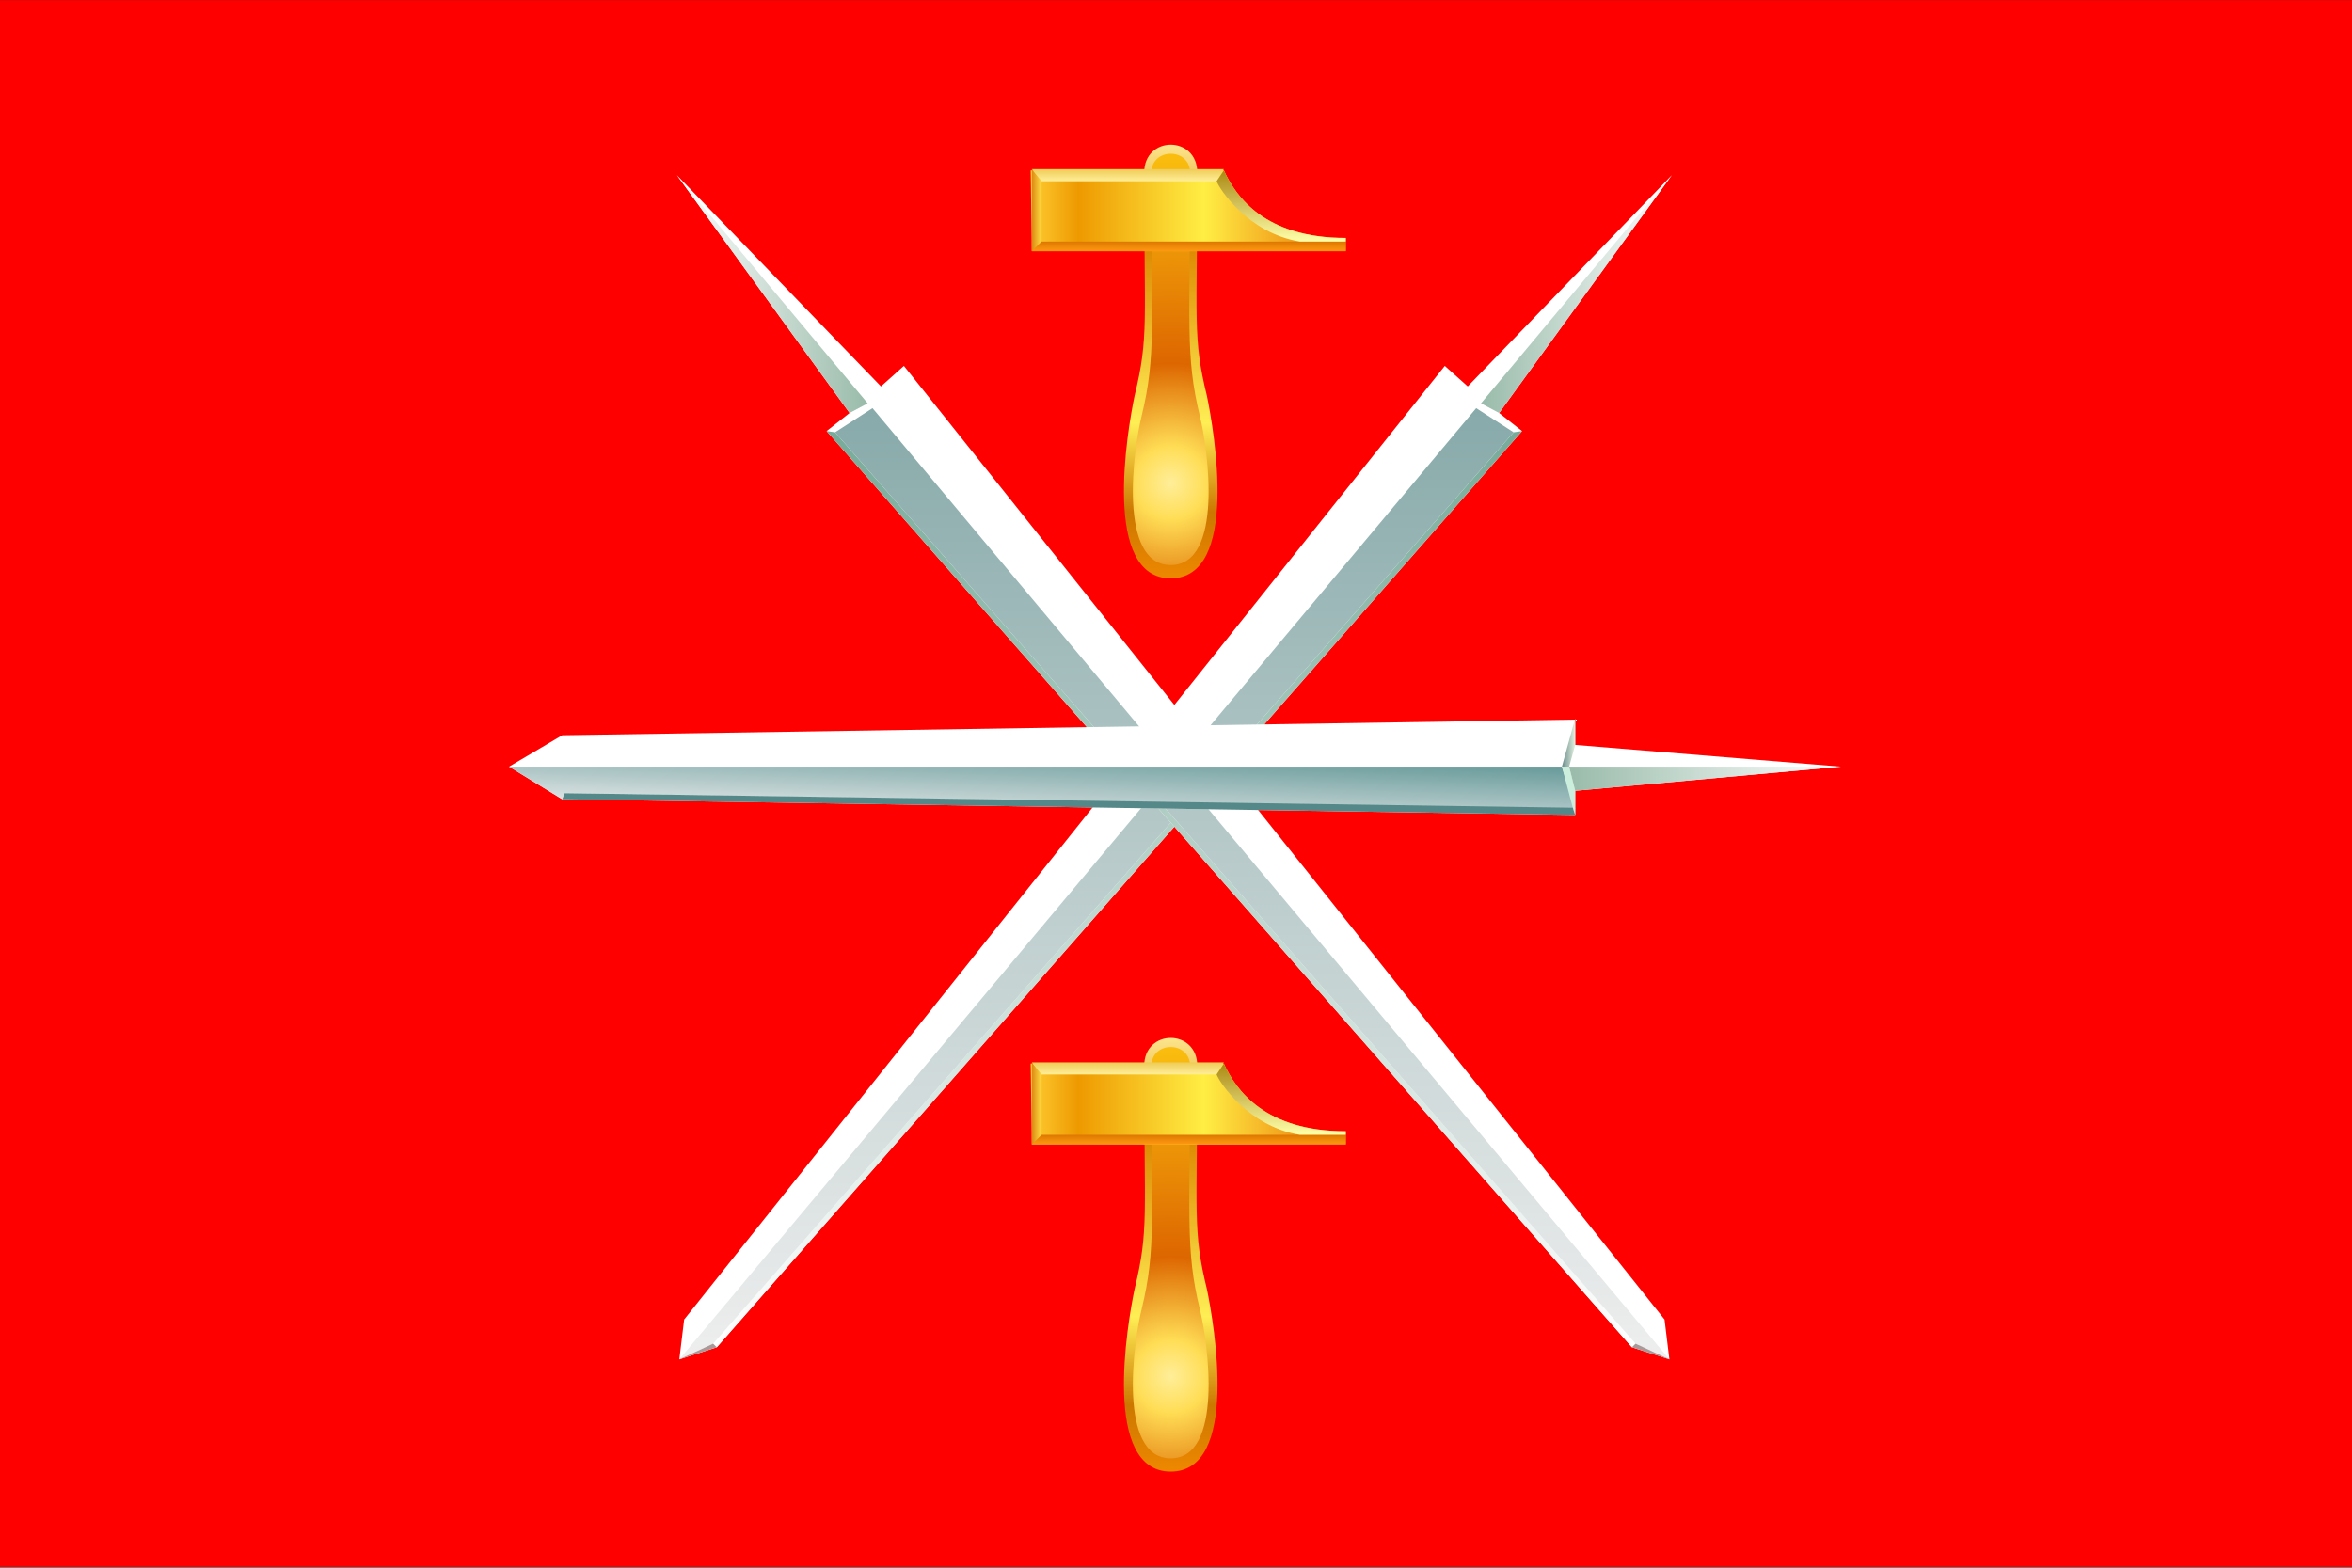 <svg xmlns="http://www.w3.org/2000/svg" xmlns:xlink="http://www.w3.org/1999/xlink" viewBox="0 0 600 400"><rect x="0" y="0" width="600" height="400" fill="#333333" stroke="none"/><defs><linearGradient id="m" x1="1012.6" x2="1033.6" y1="255.4" y2="255.4" gradientTransform="scale(.524 1.907)" gradientUnits="userSpaceOnUse"><stop offset="0%" stop-color="#688"/><stop offset="100%" stop-color="#ded"/></linearGradient><linearGradient id="f"><stop offset="0%" stop-color="#fc3"/><stop offset="15%" stop-color="#e90"/><stop offset="55%" stop-color="#fe4"/><stop offset="90%" stop-color="#e81"/></linearGradient><linearGradient id="a"><stop offset="0%" stop-color="#9ba"/><stop offset="100%" stop-color="#fff"/></linearGradient><linearGradient id="b"><stop offset="0%" stop-color="#fff"/><stop offset="100%" stop-color="#7a9"/></linearGradient><linearGradient id="c" x1="0" x2="0" y1="0" y2="1" gradientUnits="objectBoundingBox"><stop offset="0%" stop-color="#8aa"/><stop offset="100%" stop-color="#eee"/></linearGradient><linearGradient id="g" x1="0" x2="0" y1="0" y2="1" gradientUnits="objectBoundingBox"><stop offset="0%" stop-color="#d70"/><stop offset="100%" stop-color="#f91"/></linearGradient><linearGradient id="d" x1="0" x2="0" y1="0" y2="1" gradientUnits="objectBoundingBox"><stop offset="0%" stop-color="#fe9"/><stop offset="25%" stop-color="#d80"/><stop offset="65%" stop-color="#fe5"/><stop offset="85%" stop-color="#c70"/><stop offset="100%" stop-color="#e80"/></linearGradient><linearGradient id="l" x1="107.9" x2="-67.9" y1="2647" y2="2822.8" gradientTransform="scale(5.023 .199)" gradientUnits="userSpaceOnUse"><stop offset="0%" stop-color="#699"/><stop offset="100%" stop-color="#eee"/></linearGradient><linearGradient id="h"><stop offset="0%" stop-color="#d81"/><stop offset="100%" stop-color="#fd4"/></linearGradient><linearGradient id="i" x1="0" x2="0" y1="0" y2="1" gradientUnits="objectBoundingBox"><stop offset="0%" stop-color="#ec5"/><stop offset="100%" stop-color="#fe9"/></linearGradient><linearGradient id="j" x1="0" x2="0" y1="0" y2="1" gradientUnits="objectBoundingBox"><stop offset="0%" stop-color="#a81"/><stop offset="100%" stop-color="#ffa"/></linearGradient><linearGradient id="n" x1="160.1" x2="227.2" y1="1767.6" y2="1767.6" gradientTransform="scale(3.354 .298)" gradientUnits="userSpaceOnUse" xlink:href="#a"/><g id="k"><path fill="#fff" d="M434 195l19 17L622 37 479 234l19 15-667 759-31 10 4-33z"/><path fill="url(#a)" d="M464 226L622 37 479 234z"/><path fill="url(#b)" d="M491 250l7-1-667 759-3-3z"/><path fill="url(#c)" d="M460 230l31 20-663 755-28 13z"/><path fill="#a99" d="M-172 1005l3 3-31 10z"/></g><g id="o"><path fill="url(#d)" d="M207 371c57 0 36-122 30-151-12-49-8-61-8-185 0-31-44-31-44 0 0 124 4 136-8 185-6 29-27 151 30 151z"/><path fill="url(#e)" d="M207 360c44 0 31-96 24-124-12-49-8-77-8-201 0-21-32-21-32 0 0 124 4 152-8 201-7 28-20 124 24 124z"/><path fill="url(#f)" d="M92 100h260V89c-67 0-91-34-101-56H91z"/><path fill="url(#g)" d="M92 92h260v8H92z"/><path fill="url(#h)" d="M92 100l8-8V42l-8-10z"/><path fill="url(#i)" d="M92 32h159l-6 10H100z"/><path fill="url(#j)" d="M352 92v-3c-67 0-91-34-101-56l-6 9c2 6 26 43 69 50z"/></g><radialGradient id="e" cx="207" cy="292" r="300" gradientUnits="userSpaceOnUse"><stop offset="0%" stop-color="#fe9"/><stop offset="10%" stop-color="#fd5"/><stop offset="33%" stop-color="#d60"/><stop offset="100%" stop-color="#fc1"/></radialGradient></defs><g transform="matrix(.308 0 0 .308 234.9 33.3)"><path fill="red" d="M-763-108h1949v1298H-763z"/><use width="100%" height="100%" xlink:href="#k"/><use width="100%" height="100%" transform="matrix(-1 0 0 1 420 0)" xlink:href="#k"/><path fill="#fff" d="M-341 527l44 27 839 13v-20l220-20-220-18v-21l-839 13z"/><path fill="url(#l)" d="M-341 527h872l11 35-837-13-2 5z"/><path fill="#ced" d="M537 527l5 20v20l-2-6-9-34z"/><path fill="url(#m)" d="M537 527l5-18v-22l-11 40z"/><path fill="url(#n)" d="M537 527h225l-220 20z"/><path fill="#588" d="M540 561l2 6-839-13 2-5z"/><use width="100%" height="100%" xlink:href="#o"/><use width="100%" height="100%" y="740" xlink:href="#o"/></g></svg>